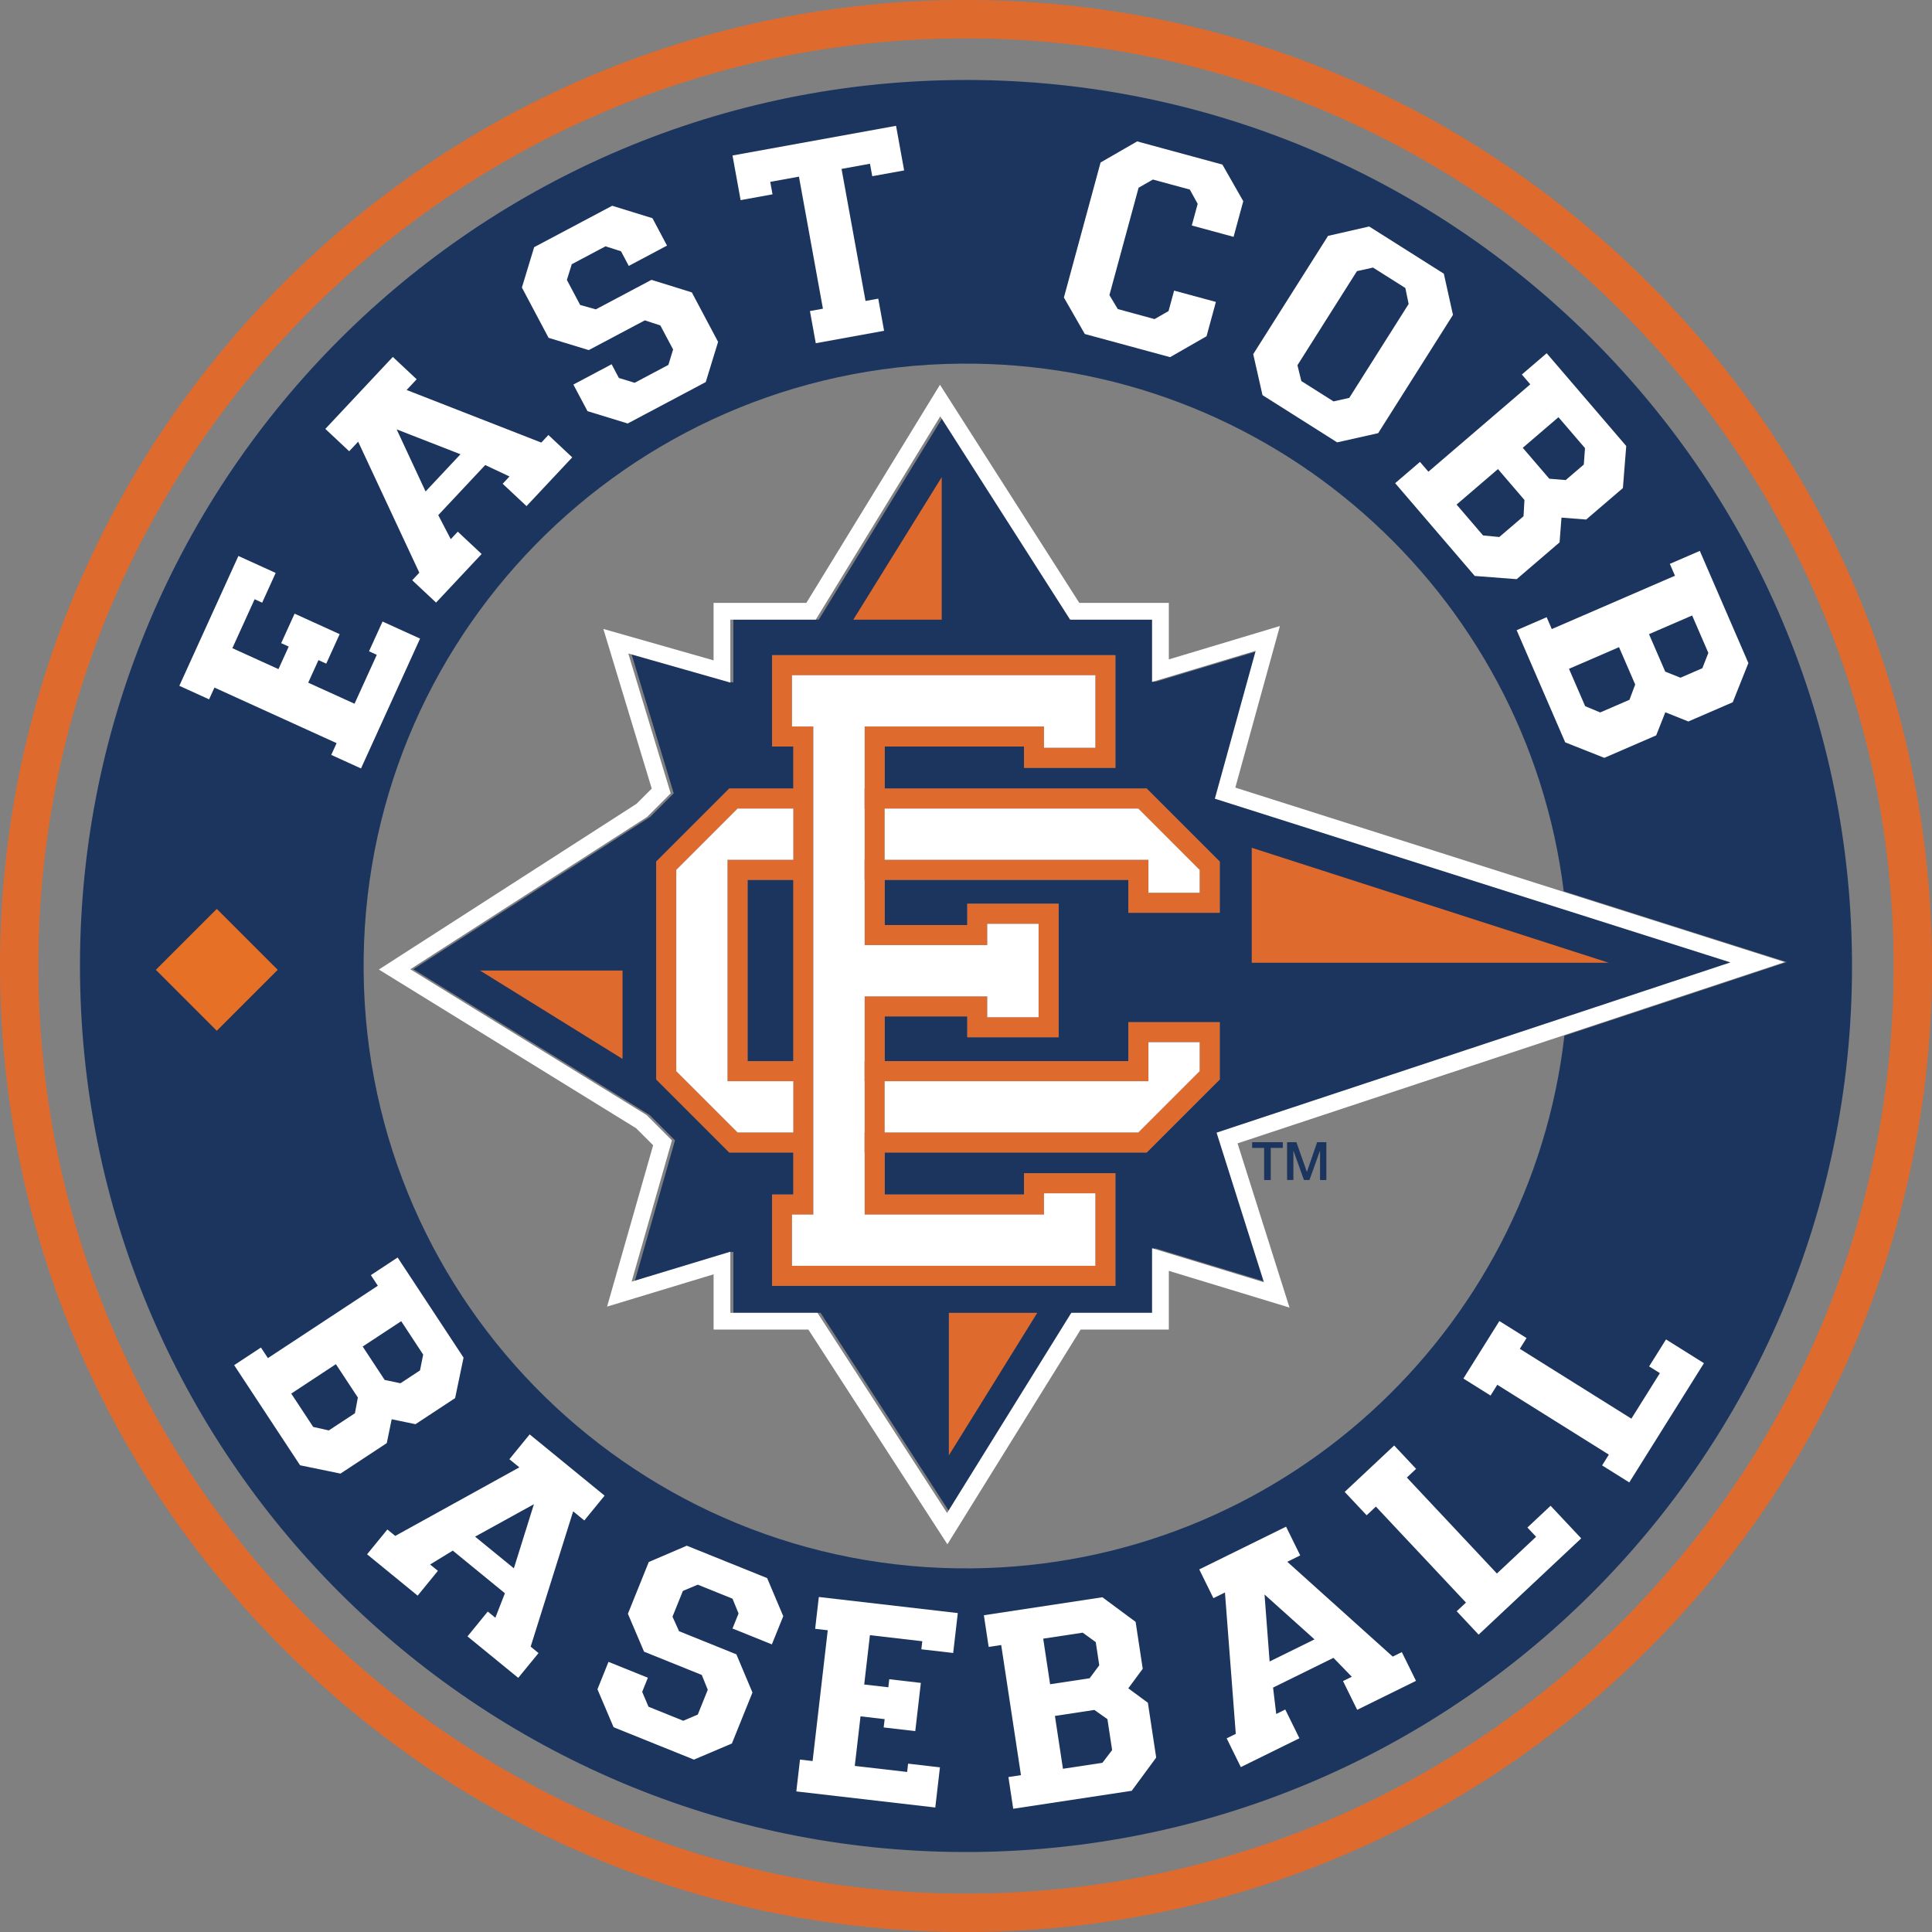 <?xml version="1.0" encoding="UTF-8"?>
<svg id="Layer_1" data-name="Layer 1" xmlns="http://www.w3.org/2000/svg" viewBox="0 0 328.188 328.189">
  <rect x="0" y="0" width="328.188" height="328.189" fill="#808080" stroke="none"/>
  <defs>
    <style>
      .cls-1 {
        fill: #e9e8ea;
      }

      .cls-2 {
        fill: #e67025;
      }

      .cls-3 {
        fill: #df6a2e;
      }

      .cls-4 {
        fill: #fff;
      }

      .cls-5 {
        fill: #1c355e;
      }
    </style>
  </defs>
  <g>
    <rect class="cls-5" x="126.992" y="149.461" width="7.784" height="30.802"/>
    <polygon class="cls-5" points="150.286 146.058 191.688 146.058 195.09 146.058 195.09 149.461 195.09 151.649 203.796 151.649 203.796 151.649 203.796 147.769 200.324 144.297 198.588 142.561 193.38 137.353 150.286 137.353 150.286 146.058"/>
    <polygon class="cls-5" points="164.298 169.25 164.319 169.25 167.701 169.25 167.701 172.653 167.701 172.797 167.722 172.797 176.406 172.797 176.427 172.797 176.427 172.797 176.436 172.797 176.436 156.927 176.427 156.927 176.415 156.927 176.406 156.927 167.731 156.927 167.722 156.927 167.71 156.927 167.701 156.927 167.701 157.142 167.701 160.545 164.328 160.545 164.307 160.545 150.295 160.545 150.274 160.545 146.892 160.545 146.892 157.147 146.892 149.461 146.883 149.461 146.871 149.461 146.871 146.058 146.883 146.058 146.883 146.058 146.892 146.058 146.892 137.353 146.883 137.353 146.871 137.353 146.871 133.95 146.883 133.95 146.892 133.95 146.892 126.81 146.892 123.407 150.265 123.407 150.274 123.407 150.286 123.407 150.295 123.407 173.942 123.407 173.951 123.407 173.963 123.407 173.972 123.407 177.345 123.407 177.345 126.81 177.345 127.024 177.354 127.024 177.366 127.024 177.375 127.024 186.05 127.024 186.059 127.024 186.071 127.024 186.08 127.024 186.08 114.702 186.059 114.702 134.57 114.702 134.548 114.702 134.548 114.702 134.54 114.702 134.54 123.407 134.548 123.407 134.561 123.407 134.57 123.407 134.754 123.407 134.763 123.407 134.775 123.407 134.784 123.407 138.157 123.407 138.157 126.81 138.157 202.914 138.157 206.317 134.784 206.317 134.775 206.317 134.763 206.317 134.754 206.317 134.57 206.317 134.561 206.317 134.548 206.317 134.54 206.317 134.54 215.022 134.548 215.022 134.561 215.022 134.57 215.022 186.05 215.022 186.059 215.022 186.071 215.022 186.08 215.022 186.08 202.703 186.059 202.703 177.375 202.703 177.354 202.703 177.354 202.703 177.345 202.703 177.345 202.914 177.345 206.317 173.972 206.317 173.963 206.317 173.951 206.317 173.942 206.317 150.295 206.317 150.286 206.317 150.274 206.317 150.265 206.317 146.892 206.317 146.892 202.914 146.892 195.774 146.883 195.774 146.871 195.774 146.871 192.371 146.883 192.371 146.892 192.371 146.892 183.666 146.883 183.666 146.871 183.666 146.871 180.263 146.883 180.263 146.892 180.263 146.892 172.148 146.892 169.25 150.265 169.25 150.286 169.25 164.298 169.25"/>
    <polygon class="cls-5" points="134.775 183.666 126.992 183.666 123.589 183.666 123.589 180.263 123.589 149.461 123.589 146.058 126.992 146.058 134.775 146.058 134.775 137.353 125.299 137.353 114.884 147.769 114.884 181.956 125.299 192.371 134.775 192.371 134.775 183.666"/>
    <path class="cls-5" d="M294.136,163.484l-87.584-27.812,6.905-25.014-17.238,5.179v-.101l-.334.1v-10.583h-13.922l-21.884-34.264-20.985,34.264h-14.513v10.689l-.334-.095v.095l-16.969-4.835,7.17,23.657-3.999,3.999-40.236,25.879,40.149,24.769,4.301,4.301-6.819,23.889,16.403-4.974v.101l.334-.101v10.381h14.805l21.843,33.74,20.937-33.74h13.72v-10.973l.334.102v-.102l18.631,5.669-8.006-25.303,87.292-28.92ZM194.79,195.774h-44.504v7.14h23.677v-3.614h15.511v19.125h-58.316v-15.511h3.617v-7.14h-10.886l-12.409-12.409v-37.006l12.409-12.409h10.886v-7.14h-3.617v-15.511h58.316v19.128h-15.511v-3.617h-23.677v7.14h44.504l12.409,12.409v8.693h-15.511v-5.59h-41.401v7.681h14.033v-3.618h15.511v22.676h-15.511v-3.547h-14.033v7.61h41.401v-6.624h15.511v9.726l-12.409,12.409Z"/>
    <polygon class="cls-5" points="195.09 177.042 195.09 180.263 195.09 183.666 191.688 183.666 150.286 183.666 150.286 192.371 193.38 192.371 203.796 181.956 203.796 177.042 203.796 177.042 195.09 177.042"/>
  </g>
  <g>
    <path class="cls-5" d="M266.416,162.995c.036,3.32-.093,6.603-.367,9.846l28.244-9.357-28.323-8.994c.261,2.804.416,5.639.446,8.505Z"/>
    <path class="cls-5" d="M162.477,13.595C79.359,14.487,12.701,82.592,13.594,165.711c.893,83.119,68.998,149.776,152.116,148.883,83.119-.893,149.776-68.998,148.883-152.117-.893-83.119-68.998-149.776-152.117-148.883ZM265.743,175.94c-5.817,50.471-48.421,89.916-100.55,90.476-56.511.607-102.813-44.712-103.421-101.222-.607-56.511,44.712-102.813,101.222-103.421,52.586-.565,96.325,38.641,102.637,89.624l29.521,9.374,8.361,2.655-8.328,2.759-29.443,9.755Z"/>
  </g>
  <path class="cls-1" d="M159.84,72.035c.023-0.0.046-.002.07-.002l-.035-.102-.035.103Z"/>
  <g>
    <polygon class="cls-4" points="64.984 105.581 62.685 110.633 64.005 111.236 60.224 119.543 52.355 115.965 54.098 112.132 55.418 112.735 57.698 107.723 50.043 104.243 47.764 109.252 49.043 109.834 47.303 113.664 39.471 110.104 43.253 101.791 44.533 102.376 46.831 97.324 40.496 94.442 30.463 116.499 35.517 118.797 36.428 116.798 57.179 126.238 56.27 128.236 61.324 130.534 71.357 108.479 64.984 105.581"/>
    <path class="cls-4" d="M93.154,73.894l-1.202,1.287-22.879-8.935,1.705-1.819-4.051-3.797-11.463,12.228,4.052,3.794,1.524-1.624,10.39,22.254-1.205,1.284,4.05,3.794,7.736-8.252-4.047-3.795-1.194,1.276-2.124-4.083,7.974-8.509,4.128,1.94-1.16,1.239,4.052,3.797,7.764-8.281-4.05-3.8ZM72.292,83.487l-4.913-10.55,10.843,4.227-5.93,6.323Z"/>
    <polygon class="cls-4" points="121.981 58.074 117.519 49.667 110.666 47.537 101.212 52.552 98.55 51.804 96.296 47.553 97.125 44.883 102.859 41.841 105.49 42.684 106.809 45.171 113.305 41.721 110.834 37.067 103.993 34.953 90.737 41.987 88.655 48.843 93.188 57.387 100.011 59.472 109.539 54.417 112.173 55.284 114.34 59.366 113.538 61.984 107.809 65.025 105.129 64.206 103.894 61.875 97.398 65.325 99.796 69.842 106.627 71.938 119.885 64.903 121.981 58.074"/>
    <polygon class="cls-4" points="150.18 56.192 149.189 50.731 147.026 51.122 142.953 28.694 147.784 27.813 148.168 29.933 153.586 28.951 152.211 21.372 124.431 26.414 125.808 33.996 131.227 33.01 130.841 30.89 135.716 30.006 139.79 52.439 137.584 52.839 138.575 58.301 150.18 56.192"/>
    <polygon class="cls-4" points="207.647 27.954 193.167 24.02 186.954 27.602 180.725 50.54 184.277 56.737 198.761 60.671 204.959 57.116 206.543 51.29 199.445 49.364 198.502 52.839 196.124 54.205 189.88 52.502 188.457 50.129 193.413 31.887 195.844 30.499 202.113 32.201 203.45 34.624 202.45 38.305 209.547 40.234 211.193 34.175 207.647 27.954"/>
    <path class="cls-4" d="M245.262,46.491l-12.679-8.017-6.991,1.595-12.707,20.089,1.574,6.962,12.685,8.024,6.965-1.563,12.706-20.092-1.552-7ZM229.199,67.588l-2.673.598-5.47-3.456-.659-2.689,10.104-15.98,2.731-.609,5.495,3.472.559,2.714-10.087,15.95Z"/>
    <path class="cls-4" d="M265.248,87.927l4.195.326,6.237-5.346.567-7.144-13.516-15.76-4.215,3.616,1.431,1.667-17.306,14.844-1.431-1.667-4.215,3.613,13.517,15.76,7.123.546,7.288-6.25.324-4.204ZM258.8,87.697l-4.114,3.525-2.757-.264-4.502-5.246,7.031-6.03,4.5,5.249-.157,2.767ZM258.671,76.068l6.064-5.198,4.509,5.254-.203,2.789-3.076,2.637-2.786-.227-4.508-5.254Z"/>
    <path class="cls-4" d="M282.888,120.997l3.912,1.56,7.542-3.267,2.654-6.656-8.25-19.054-5.094,2.205.875,2.014-20.924,9.061-.875-2.017-5.095,2.208,8.25,19.054,6.642,2.63,8.811-3.816,1.552-3.924ZM276.799,118.872l-4.972,2.151-2.557-1.066-2.747-6.346,8.5-3.678,2.747,6.343-.971,2.596ZM287.445,104.553l2.751,6.354-1.017,2.604-3.716,1.611-2.594-1.037-2.754-6.362,7.329-3.17Z"/>
  </g>
  <g>
    <path class="cls-4" d="M66.536,241.089l4.042.837,6.732-4.429,1.434-6.878-11.198-17.008-4.547,2.995,1.186,1.803-18.675,12.292-1.186-1.798-4.547,2.995,11.198,17.008,6.862,1.412,7.864-5.178.834-4.051ZM60.292,240.068l-4.437,2.918-2.651-.595-3.73-5.664,7.586-4.996,3.73,5.667-.499,2.671ZM61.608,228.736l6.544-4.307,3.733,5.675-.54,2.687-3.318,2.184-2.682-.563-3.737-5.675Z"/>
    <path class="cls-4" d="M102.701,254.063l-12.727-10.404-3.445,4.217,1.693,1.382-21.084,11.648-1.337-1.092-3.446,4.214,8.59,7.023,3.442-4.214-1.325-1.079,3.852-2.356,8.855,7.241-1.623,4.163-1.288-1.051-3.447,4.217,8.622,7.046,3.445-4.211-1.335-1.092,7.22-22.986,1.893,1.551,3.445-4.214ZM87.29,266.409l-6.586-5.379,9.995-5.513-3.409,10.892Z"/>
    <polygon class="cls-4" points="130.314 268.071 116.668 262.568 110.207 265.336 106.661 274.131 109.405 280.57 119.213 284.524 120.229 287.043 118.535 291.249 116.062 292.304 110.162 289.923 109.088 287.394 110.054 284.997 103.364 282.3 101.488 286.954 104.23 293.403 117.882 298.906 124.327 296.166 127.819 287.51 125.089 281.022 115.354 277.095 114.235 274.626 116 270.251 118.527 269.185 124.434 271.569 125.459 274.08 124.429 276.634 131.117 279.331 133.05 274.541 130.314 268.071"/>
    <polygon class="cls-4" points="138.469 276.686 140.61 276.933 138.037 299.149 135.895 298.9 135.27 304.307 158.877 307.04 159.667 300.218 154.259 299.591 154.096 301.003 145.2 299.976 146.177 291.555 150.275 292.03 150.11 293.44 155.477 294.063 156.424 285.873 151.059 285.25 150.901 286.618 146.802 286.145 147.774 277.765 156.669 278.797 156.51 280.165 161.917 280.79 162.701 274.012 139.095 271.279 138.469 276.686"/>
    <path class="cls-4" d="M194.991,289.246l-3.328-2.448,2.453-3.325-1.209-7.967-5.647-4.181-20.13,3.055.815,5.381,2.13-.322,3.355,22.103-2.13.324.816,5.386,20.132-3.053,4.155-5.645-1.413-9.31ZM177.209,278.358l6.712-1.018,2.216,1.613.594,3.929-1.632,2.202-6.718,1.018-1.172-7.744ZM187.265,299.446l-6.703,1.015-1.363-8.976,6.701-1.018,2.22,1.568.797,5.252-1.652,2.158Z"/>
    <path class="cls-4" d="M230.544,290.446l9.99-4.918-2.405-4.881-1.549.76-17.908-16.108,2.195-1.081-2.403-4.884-14.747,7.26,2.403,4.884,1.961-.964,1.841,24.016-1.548.762,2.405,4.884,9.952-4.899-2.403-4.884-1.536.762-.537-4.486,10.258-5.051,3.119,3.211-1.494.733,2.405,4.884ZM215.669,282.236l-.865-11.379,8.493,7.624-7.628,3.755Z"/>
    <polygon class="cls-4" points="251.175 277.675 268.6 261.323 263.399 255.784 259.461 259.478 260.934 261.052 254.279 267.293 238.981 250.988 240.552 249.514 236.826 245.544 228.423 253.429 232.151 257.4 233.722 255.926 249.022 272.23 247.45 273.704 251.175 277.675"/>
    <polygon class="cls-4" points="283.005 227.527 280.137 232.109 281.964 233.255 277.121 240.986 258.17 229.123 259.314 227.295 254.699 224.405 248.586 234.17 253.199 237.061 254.344 235.233 273.295 247.097 272.15 248.928 276.766 251.819 289.446 231.564 283.005 227.527"/>
  </g>
  <path class="cls-3" d="M279.411,47.462C248.024,16.432,206.393-.441,162.332.009,71.855.98-.962,75.38.01,165.857c.467,43.444,17.786,84.238,48.768,114.867,30.958,30.604,71.902,47.461,115.29,47.465h.013c.596,0,1.179-.004,1.776-.01,90.477-.972,163.294-75.371,162.322-165.848-.467-43.445-17.786-84.24-48.768-114.87ZM164.067,321.669c-85.943,0-156.615-69.929-157.538-155.882C5.596,78.905,75.52,7.462,162.401,6.528c.573-.006,1.147-.009,1.719-.009,85.943,0,156.614,69.929,157.538,155.883.451,42.019-15.531,81.745-45.006,111.859-29.474,30.114-68.847,46.947-110.866,47.398-.572.006-1.147.01-1.719.01Z"/>
  <rect class="cls-2" x="29.506" y="157.424" width="14.639" height="14.639" transform="translate(127.277 22.213) rotate(45)"/>
  <polygon class="cls-3" points="212.632 163.541 273.27 163.541 212.632 144.011 212.632 163.541"/>
  <polygon class="cls-3" points="176.2 223.011 161.182 247.224 161.182 223.011 176.2 223.011"/>
  <polygon class="cls-3" points="144.949 105.268 159.968 81.055 159.968 105.268 144.949 105.268"/>
  <polygon class="cls-3" points="105.749 179.88 81.535 164.862 105.749 164.862 105.749 179.88"/>
  <path class="cls-3" d="M207.189,155.052v-8.693l-12.409-12.409h-44.504v-7.14h23.677v3.617h15.511v-19.128h-58.316v15.511h3.617v7.14h-10.886l-12.409,12.409v37.006l12.409,12.409h10.886v7.14h-3.617v15.511h58.316v-19.125h-15.511v3.614h-23.677v-7.14h44.504l12.409-12.409v-9.726h-15.511v6.624h-41.401v-7.61h14.033v3.547h15.511v-22.676h-15.511v3.618h-14.033v-7.681h41.401v5.59h15.511ZM125.29,192.371l-10.415-10.415v-34.187l10.415-10.415h9.476v8.705h-11.187v37.608h11.187v8.705h-9.476ZM134.766,149.461v30.802h-7.784v-30.802h7.784ZM191.678,183.666h3.403v-6.624h8.705v4.914l-10.415,10.415h-43.094v-8.705h41.401ZM150.265,123.407h-3.382v10.543h-.021v3.403h.021v8.705h-.009v0h-.012v3.403h.021v11.084h20.809v-3.618h8.735v15.87h-.009v0h-8.726v-3.547h-20.809v11.013h-.021v3.403h.021v8.705h-.021v3.403h.021v10.543h30.453v-3.614h.009v-0h8.726v12.319h-51.541v-8.705h3.617v-82.91h-3.617v-8.705h.009v-0h51.532v12.322h-8.735v-3.617h-27.071ZM150.277,146.058v-8.705h43.094l5.208,5.208,1.736,1.736,3.472,3.472v3.88h-8.705v-5.59h-44.804Z"/>
  <g>
    <polygon class="cls-4" points="150.277 137.353 150.277 146.058 191.678 146.058 191.678 146.058 195.081 146.058 195.081 146.058 195.081 149.461 195.081 151.649 203.786 151.649 203.786 147.769 198.579 142.561 193.371 137.353 150.277 137.353"/>
    <polygon class="cls-4" points="134.766 192.371 134.766 183.666 126.982 183.666 123.579 183.666 123.579 180.263 123.579 149.461 123.579 146.058 126.982 146.058 134.766 146.058 134.766 137.353 125.29 137.353 114.874 147.769 114.874 181.956 125.29 192.371 134.766 192.371"/>
    <polygon class="cls-4" points="203.786 177.042 195.081 177.042 195.081 180.263 195.081 183.666 195.081 183.666 191.678 183.666 191.678 183.666 150.277 183.666 150.277 192.371 193.371 192.371 198.579 187.164 203.786 181.956 203.786 177.042"/>
  </g>
  <polygon class="cls-4" points="173.942 123.407 173.963 123.407 177.345 123.407 177.345 126.81 177.345 127.024 177.366 127.024 186.05 127.024 186.071 127.024 186.071 114.702 186.05 114.702 134.561 114.702 134.539 114.702 134.539 123.407 134.561 123.407 134.754 123.407 134.775 123.407 138.157 123.407 138.157 126.81 138.157 202.914 138.157 206.317 134.775 206.317 134.754 206.317 134.561 206.317 134.539 206.317 134.539 215.022 134.561 215.022 186.05 215.022 186.071 215.022 186.071 202.703 186.05 202.703 177.366 202.703 177.345 202.703 177.345 202.914 177.345 206.317 173.963 206.317 173.942 206.317 150.286 206.317 150.265 206.317 146.883 206.317 146.883 202.914 146.883 195.774 146.862 195.774 146.862 192.371 146.883 192.371 146.883 183.666 146.862 183.666 146.862 180.263 146.883 180.263 146.883 172.148 146.883 169.25 150.265 169.25 150.286 169.25 164.298 169.25 164.319 169.25 167.701 169.25 167.701 172.653 167.701 172.797 167.722 172.797 176.406 172.797 176.427 172.797 176.427 156.927 176.406 156.927 167.722 156.927 167.701 156.927 167.701 157.142 167.701 160.545 164.319 160.545 164.298 160.545 150.286 160.545 150.265 160.545 146.883 160.545 146.883 157.147 146.883 149.461 146.862 149.461 146.862 146.058 146.883 146.058 146.883 137.353 146.862 137.353 146.862 133.95 146.883 133.95 146.883 126.81 146.883 123.407 150.265 123.407 150.286 123.407 173.942 123.407"/>
  <path class="cls-4" d="M159.723,70.724l22.055,34.531h13.922v10.583l17.602-5.289-6.935,25.123,87.584,27.812-87.292,28.92,8.042,25.416-19.001-5.782v10.973h-13.72l-21.101,34.003-22.013-34.003h-14.805v-10.381l-16.769,5.085,6.851-24-4.301-4.301-40.149-24.769,40.236-25.879,3.999-3.999-7.201-23.761,17.334,4.939v-10.689h14.513l21.148-34.531M159.672,65.357l-2.376,3.88-20.316,33.171h-15.765v9.765l-13.709-3.906-5.016-1.429,1.513,4.992,6.707,22.129-2.577,2.577-39.979,25.714-3.799,2.444,3.845,2.372,39.866,24.595,2.882,2.882-6.391,22.39-1.433,5.019,4.995-1.515,13.098-3.971v9.391h16.103l21.172,32.704,2.44,3.769,2.367-3.815,20.266-32.658h14.982v-9.978l15.327,4.664,5.173,1.574-1.631-5.155-7.195-22.739,84.627-28.037,8.328-2.759-8.361-2.655-84.973-26.983,6.206-22.483,1.371-4.965-4.933,1.482-13.938,4.188v-9.602h-15.209l-21.216-33.217-2.449-3.834h0Z"/>
  <g>
    <path class="cls-5" d="M212.704,194.024h5.203v.972h-2.043v5.456h-1.126v-5.456h-2.034v-.972Z"/>
    <path class="cls-5" d="M218.635,194.024h1.585l1.773,5.032h.018l1.729-5.032h1.566v6.428h-1.071v-4.961h-.018l-1.783,4.961h-.927l-1.782-4.961h-.019v4.961h-1.071v-6.428Z"/>
  </g>
</svg>